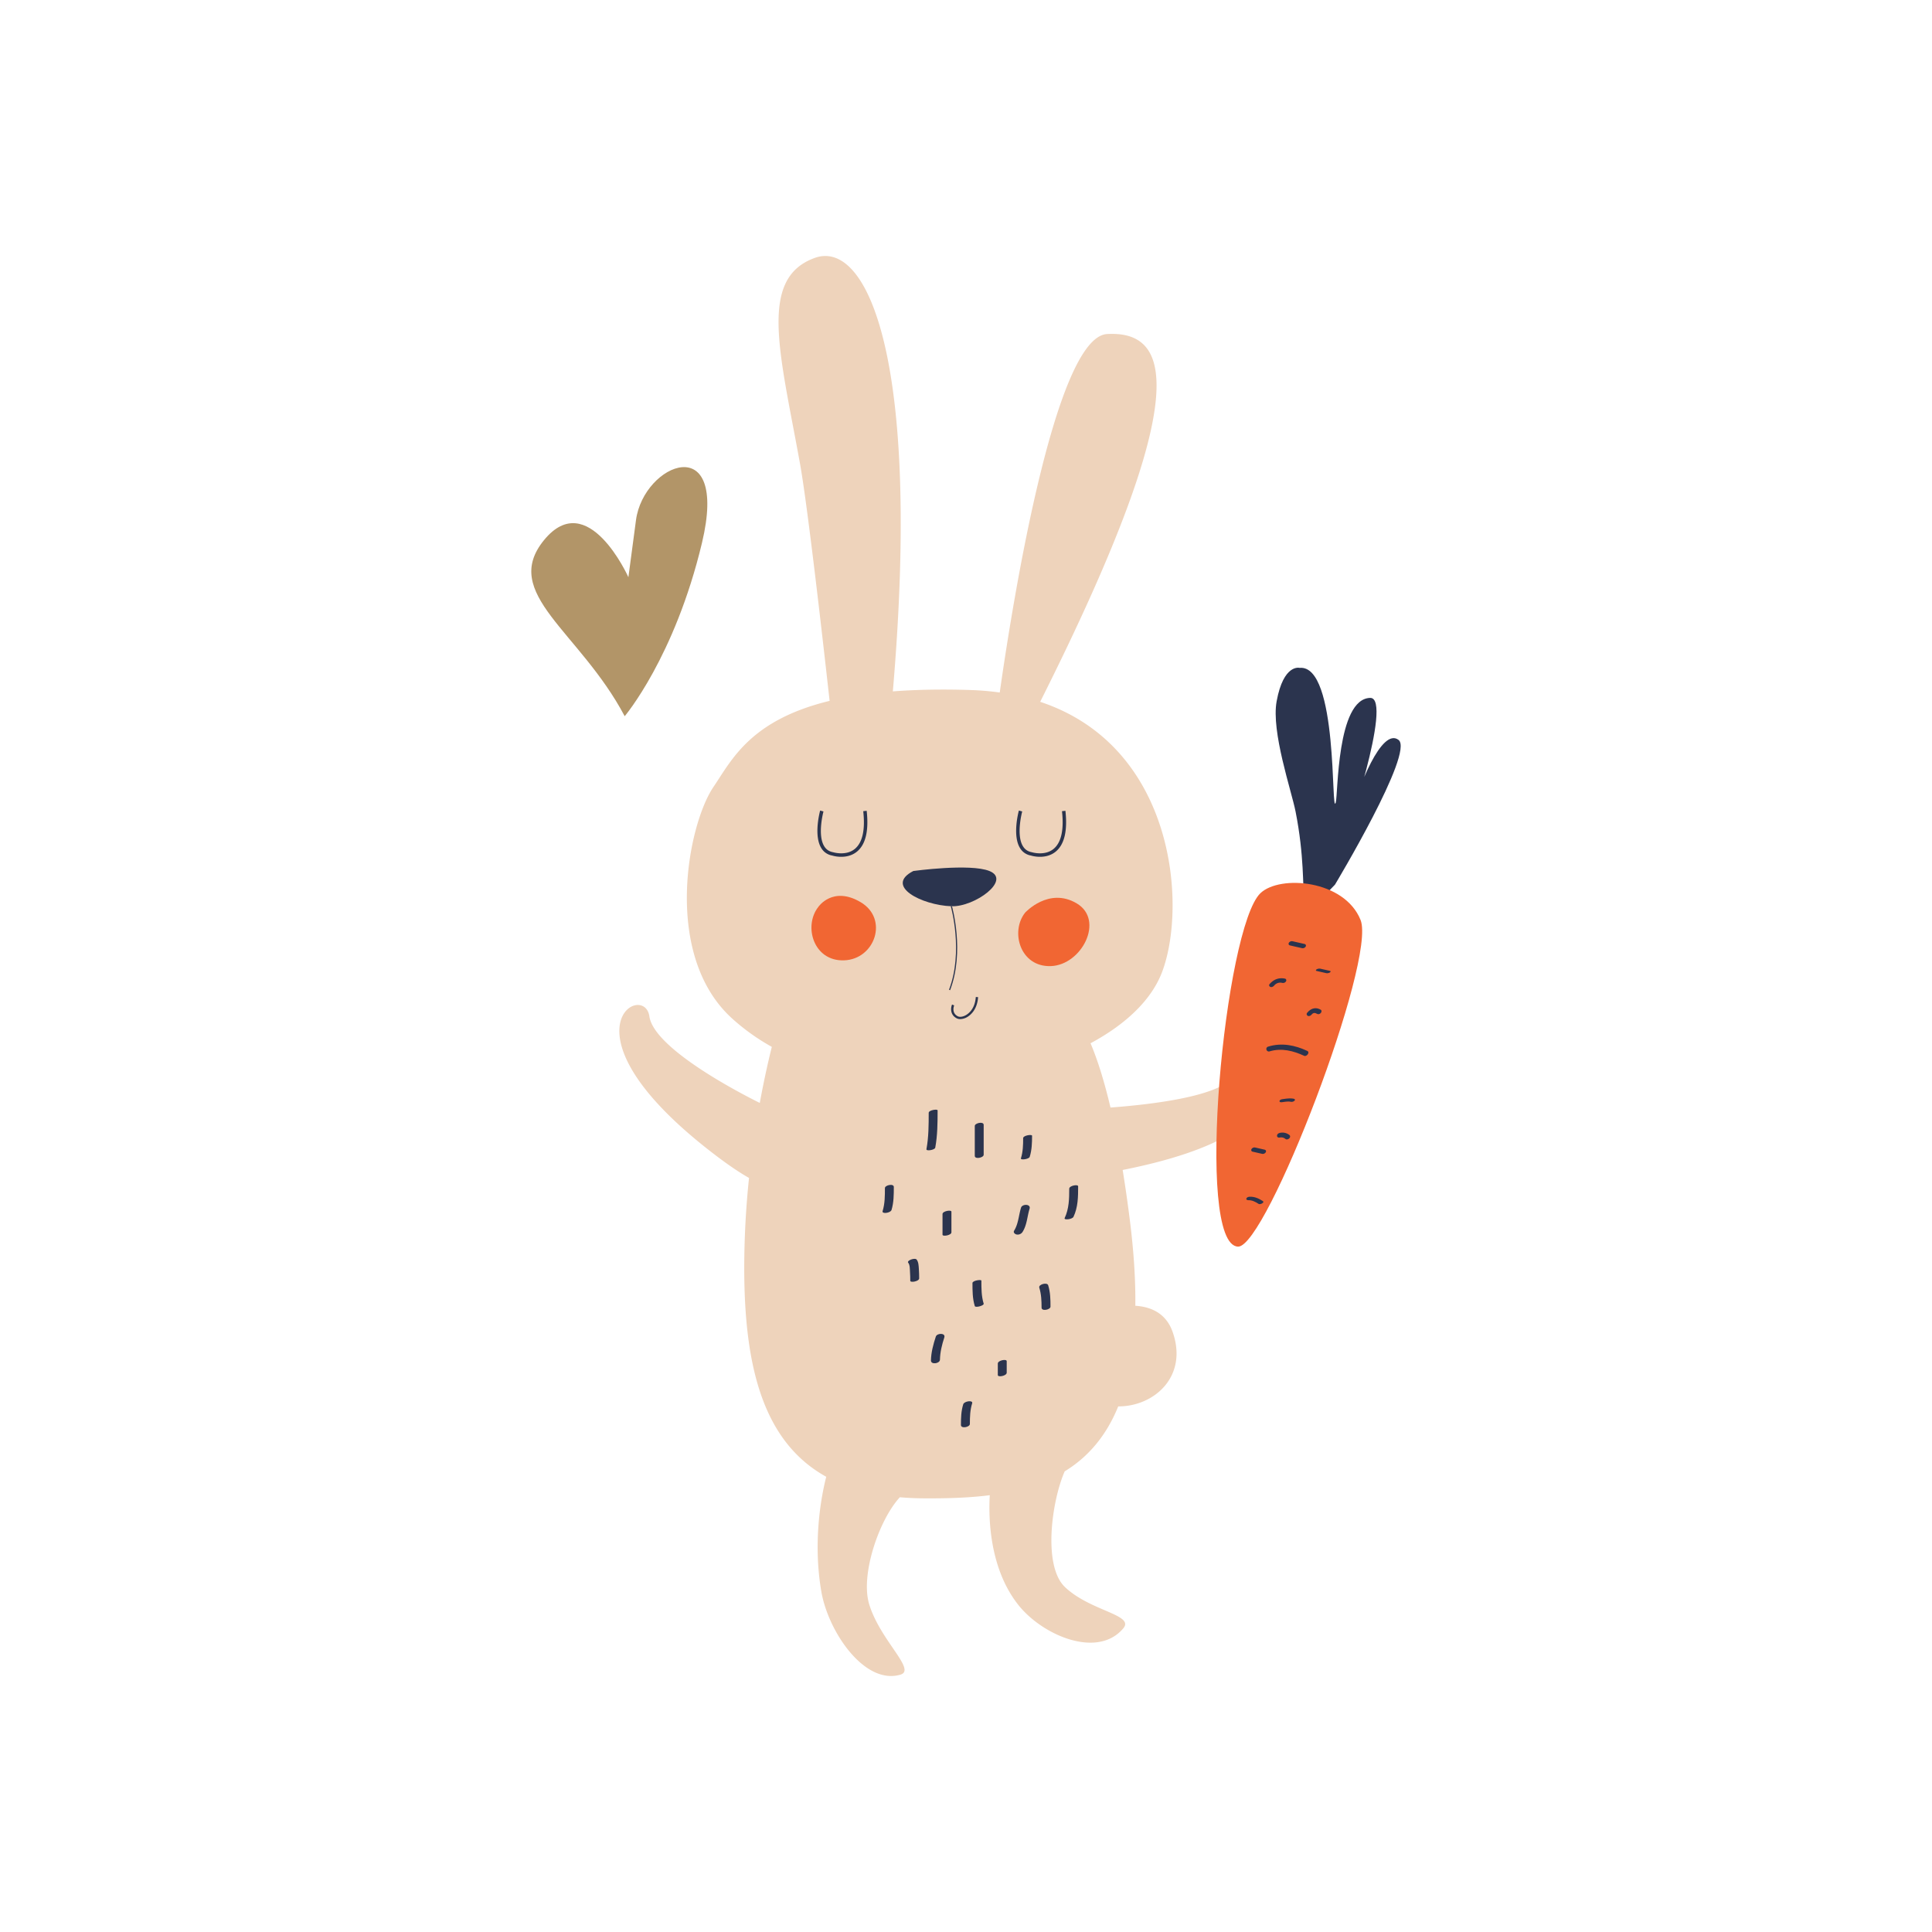 <svg data-bbox="55 26.501 90 147" viewBox="0 0 200 200" height="200" width="200" xmlns="http://www.w3.org/2000/svg" data-type="color">
    <g>
        <path d="M127.534 111.608c-1.681 1.939-8.389 2.732-12.577 3.044-.675-2.867-1.377-5.029-2.065-6.654 3.603-1.932 6.294-4.455 7.399-7.356 2.591-6.802 1.398-23.34-12.612-27.991 16.489-32.836 13.176-38.401 6.937-38.073-5.52.29-9.977 29.019-11.123 37.11a28.746 28.746 0 0 0-3.052-.258c-3.036-.097-5.682-.036-8.014.142 2.963-34.565-2.689-46.81-8.074-44.876-5.87 2.108-3.621 9.794-1.541 21.277.784 4.326 2.39 18.474 3.069 24.581-8.234 2.002-10.141 6.135-12.017 8.899-2.681 3.949-5.304 17.4 1.907 23.966a22.17 22.17 0 0 0 4.127 2.952 95.297 95.297 0 0 0-1.245 5.804c-1.826-.904-10.94-5.577-11.43-8.96-.545-3.762-9.928 1.584 6.813 14.349 1.402 1.069 2.557 1.843 3.503 2.376a90.19 90.19 0 0 0-.496 9.291c0 10.198 1.93 18.015 8.49 21.645-.393 1.513-1.455 6.389-.508 11.885.723 4.191 4.492 9.7 8.196 8.596 1.662-.495-2.096-3.53-3.24-7.272-.939-3.074 1.037-8.785 3.171-11.09.74.063 1.505.104 2.309.111 2.391.021 4.756-.038 7-.323-.134 2.259-.069 7.544 2.96 11.364 2.498 3.147 8.189 5.591 10.86 2.421 1.197-1.421-3.374-1.758-6.03-4.268-2.323-2.197-1.371-8.943-.034-11.985 2.337-1.429 4.256-3.562 5.542-6.725 3.711.017 7.261-3.097 5.629-7.716-.685-1.939-2.249-2.599-3.859-2.701.03-2.595-.148-5.523-.563-8.827a148.572 148.572 0 0 0-.748-5.231c21.037-4.166 13.728-12.288 11.316-9.507z" fill="#EED3BB" data-color="1"/>
        <path d="M94.551 90.165s5.863-.804 7.87 0c2.329.931-1.529 3.742-3.935 3.651-3.062-.115-6.976-2.097-3.935-3.651z" fill="#2B344E" data-color="2"/>
        <path d="M98.353 102.504l-.112-.043c1.514-3.952.201-8.583.187-8.628l.115-.033c.015.046 1.339 4.714-.19 8.704z" fill="#2B344E" data-color="2"/>
        <path d="M107.659 88.696c-.517.001-.907-.121-.939-.131a1.628 1.628 0 0 1-1.12-.761c-.823-1.308-.155-3.792-.126-3.897l.345.094c-.007.024-.656 2.436.084 3.613.21.335.506.533.905.606.034.009 1.338.41 2.254-.339.796-.653 1.091-1.967.874-3.908l.356-.04c.231 2.07-.108 3.492-1.006 4.226-.523.427-1.133.537-1.627.537z" fill="#2B344E" data-color="2"/>
        <path d="M87.085 88.696a3.295 3.295 0 0 1-.938-.131 1.628 1.628 0 0 1-1.12-.761c-.823-1.308-.154-3.792-.126-3.897l.345.094c-.007.024-.656 2.436.084 3.613.21.335.507.533.905.606.034.009 1.338.41 2.253-.339.796-.653 1.091-1.967.874-3.908l.357-.04c.23 2.07-.109 3.492-1.007 4.226-.522.427-1.133.537-1.627.537z" fill="#2B344E" data-color="2"/>
        <path d="M106.123 94.473s2.44-2.68 5.342-.953c2.903 1.727.52 6.371-2.672 6.49-3.191.119-4.235-3.573-2.67-5.537z" fill="#F16633" data-color="3"/>
        <path d="M84.718 93.877s1.486-2.203 4.389-.476c2.901 1.726 1.474 5.894-1.718 6.013-3.192.119-4.236-3.572-2.671-5.537z" fill="#F16633" data-color="3"/>
        <path d="M99.403 105.497a.792.792 0 0 1-.368-.083c-.704-.37-.62-1.095-.478-1.427l.22.093c-.014.031-.314.764.369 1.123.198.104.524.061.831-.111.285-.158.954-.659 1.037-1.884l.237.016c-.089 1.342-.839 1.9-1.157 2.077a1.47 1.47 0 0 1-.691.196z" fill="#2B344E" data-color="2"/>
        <path d="M96.139 115.196c-.001 1.259-.004 2.522-.234 3.764-.044.239.868.082.912-.155.235-1.273.243-2.566.244-3.857-.001-.17-.922-.031-.922.248z" fill="#2B344E" data-color="2"/>
        <path d="M100.909 116.559v3.096c0 .388.921.19.921-.113v-3.096c0-.39-.921-.191-.921.113z" fill="#2B344E" data-color="2"/>
        <path d="M105.917 117.816c0 .713-.02 1.412-.232 2.098-.064.206.835.087.91-.156.222-.715.244-1.445.244-2.189-.001-.169-.922-.03-.922.247z" fill="#2B344E" data-color="2"/>
        <path d="M110.687 123.055c-.001 1.052-.02 2.071-.474 3.039-.109.233.789.138.916-.132.471-1.001.479-2.069.48-3.154 0-.236-.922-.076-.922.247z" fill="#2B344E" data-color="2"/>
        <path d="M105.698 125.017c-.247.797-.268 1.657-.716 2.382-.125.202.108.377.284.401a.605.605 0 0 0 .599-.285c.453-.733.468-1.58.715-2.382.161-.518-.758-.518-.882-.116z" fill="#2B344E" data-color="2"/>
        <path d="M97.569 125.675v2.144c0 .212.922.061.922-.247v-2.142c0-.215-.922-.064-.922.245z" fill="#2B344E" data-color="2"/>
        <path d="M100.67 132.819c0 .799.002 1.612.239 2.382.064.21.981-.051.921-.246-.237-.77-.238-1.584-.238-2.382 0-.148-.922-.016-.922.246z" fill="#2B344E" data-color="2"/>
        <path d="M107.586 133.295c.211.679.237 1.368.237 2.074 0 .406.924.215.924-.106 0-.751-.015-1.491-.24-2.214-.105-.343-1.024-.087-.921.246z" fill="#2B344E" data-color="2"/>
        <path d="M94.021 130.722c.182.219.163.684.182.95.022.303.027.607.027.91 0 .227.922.07.922-.247 0-.331-.01-.663-.033-.996-.022-.305-.03-.707-.235-.956-.176-.211-1.056.105-.863.339z" fill="#2B344E" data-color="2"/>
        <path d="M91.606 122.989c0 .799-.001 1.611-.238 2.382-.101.33.825.201.922-.114.236-.771.237-1.582.238-2.381 0-.391-.921-.192-.922.113z" fill="#2B344E" data-color="2"/>
        <path d="M96.876 138.364c-.261.798-.487 1.623-.504 2.467-.01.473.924.328.932-.075.015-.783.208-1.556.449-2.295.163-.502-.755-.473-.877-.097z" fill="#2B344E" data-color="2"/>
        <path d="M103.293 141.155v1.191c0 .255.922.09.922-.246v-1.191c0-.256-.922-.09-.922.246z" fill="#2B344E" data-color="2"/>
        <path d="M99.714 145.37c-.218.702-.238 1.416-.238 2.144 0 .411.925.224.925-.104 0-.729.02-1.443.238-2.144.109-.351-.822-.226-.925.104z" fill="#2B344E" data-color="2"/>
        <path d="M138.199 91.572s8.232-13.684 6.582-14.973c-1.736-1.357-4.234 4.952-5.015 8.134-.78 3.181 4.547-12.561 2.069-12.487-3.471.103-3.316 10.051-3.561 10.839-.509 1.629.295-14.325-3.736-13.947 0 0-1.663-.455-2.381 3.456-.579 3.152 1.527 9.236 1.959 11.415 1.829 9.244-.776 12.689 4.083 7.563z" fill="#2B344E" data-color="2"/>
        <path d="M130.49 92.452c2.025-1.909 8.691-1.371 10.356 2.786 1.663 4.156-9.749 33.897-12.682 33.812-4.547-.131-1.374-33.109 2.326-36.598z" fill="#F16633" data-color="3"/>
        <path d="M133.522 97.865l1.241.284a.365.365 0 0 0 .387-.139c.099-.139.004-.264-.086-.285l-1.241-.283a.364.364 0 0 0-.387.139c-.099.14-.004.264.086.284z" fill="#2B344E" data-color="2"/>
        <path d="M136.293 100.511l.974.223c.124.028.269.01.397-.062.098-.056.107-.145.008-.168l-.974-.222a.564.564 0 0 0-.396.063c-.099.056-.108.144-.009.166z" fill="#2B344E" data-color="2"/>
        <path d="M131.9 102.026a.813.813 0 0 1 .828-.28c.119.025.282.01.387-.142.097-.14.009-.275-.085-.294-.541-.113-1.108-.006-1.604.564-.116.133.01.268.086.294.127.041.272-.01.388-.142z" fill="#2B344E" data-color="2"/>
        <path d="M135.785 105.02c.171-.212.37-.176.534-.076.116.071.273.061.397-.063.102-.101.123-.282.017-.347-.44-.27-.98-.233-1.421.316-.113.14.002.29.084.32.128.046.276-.008.389-.15z" fill="#2B344E" data-color="2"/>
        <path d="M131.415 108.841c1.26-.382 2.491-.054 3.599.459.238.111.635-.361.307-.514-1.25-.579-2.614-.875-4.029-.445-.373.113-.175.591.123.5z" fill="#2B344E" data-color="2"/>
        <path d="M132.731 114.097c.299-.039.608-.098.895-.041a.437.437 0 0 0 .386-.117c.111-.118-.03-.185-.09-.197-.379-.074-.783-.01-1.177.045-.061.007-.28.057-.288.2-.006.143.214.118.274.11z" fill="#2B344E" data-color="2"/>
        <path d="M129.655 119.217l.975.223a.365.365 0 0 0 .388-.14c.099-.139.003-.261-.087-.282l-.975-.223a.364.364 0 0 0-.388.139c-.099.139-.002.263.087.283z" fill="#2B344E" data-color="2"/>
        <path d="M132.466 117.761a.675.675 0 0 1 .603.144c.107.082.281.051.397-.064.11-.107.114-.266.017-.342a1.168 1.168 0 0 0-.993-.222c-.097.021-.284.099-.292.286-.009.18.171.218.268.198z" fill="#2B344E" data-color="2"/>
        <path d="M129.216 124.243c.404-.012.75.171 1.089.391.132.086.665-.141.409-.308-.413-.268-.843-.455-1.332-.441-.098.002-.281.023-.351.175-.069.15.132.185.185.183z" fill="#2B344E" data-color="2"/>
        <path d="M65.837 53.844l-.786 5.908s-4.196-9.384-8.73-3.845c-4.532 5.54 3.677 9.408 8.347 18.235 0 0 5.176-6.102 8.001-17.947 2.826-11.845-6.043-8.257-6.832-2.351z" fill="#B29568" data-color="4"/>
    </g>
</svg>
